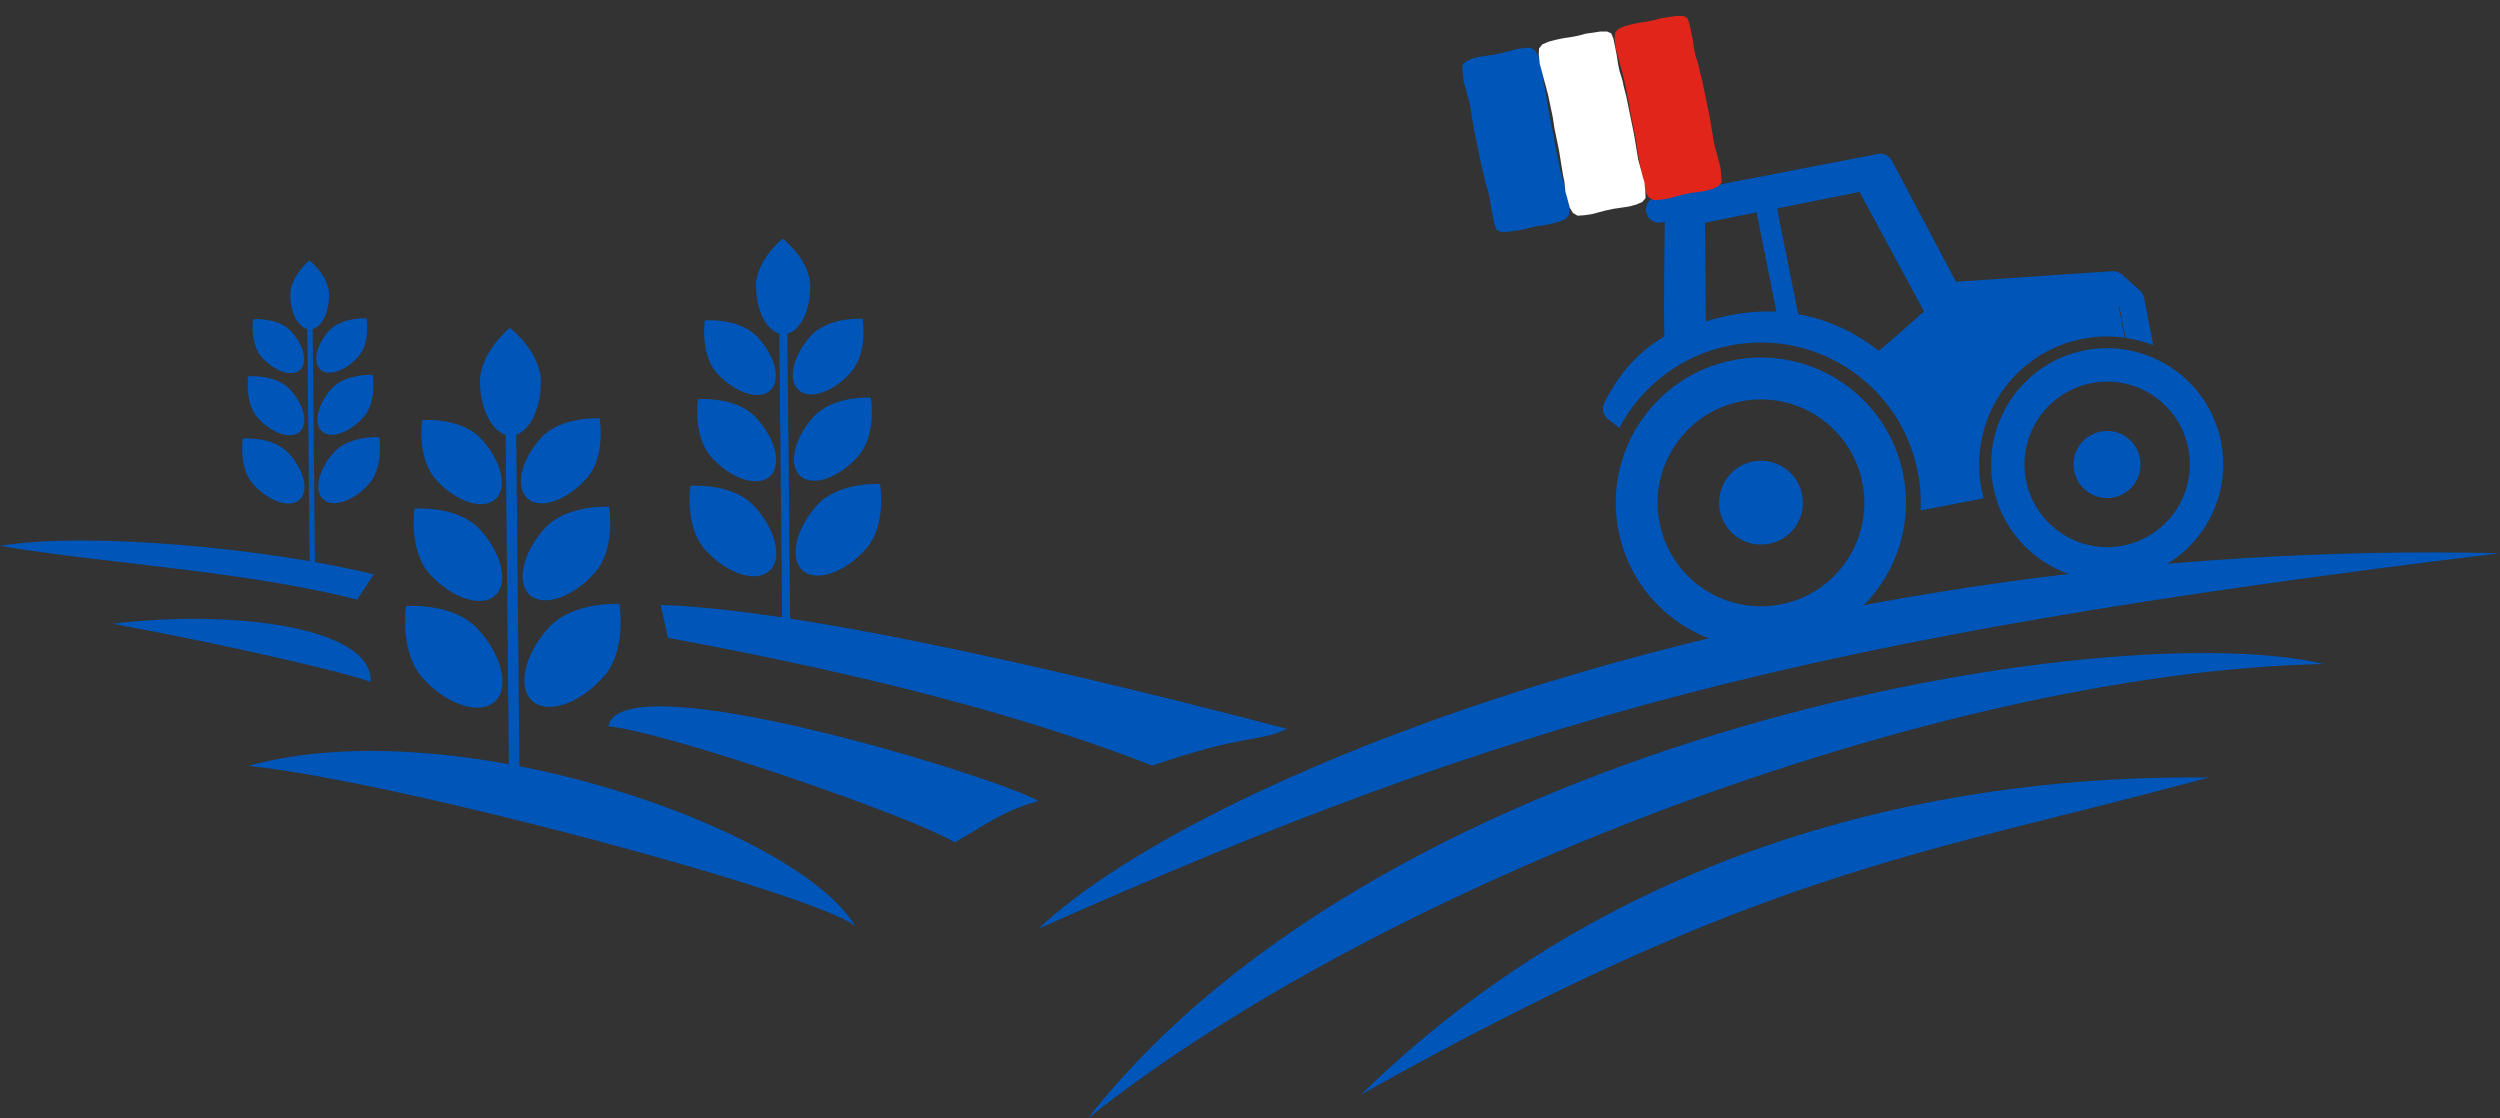<?xml version="1.0" encoding="UTF-8"?> <svg xmlns="http://www.w3.org/2000/svg" width="342" height="153" viewBox="0 0 342 153" fill="none"><rect x="0" y="0" width="342" height="153" fill="#333333" stroke="none"/><g clip-path="url(#clip0_4225_256)"><path fill-rule="evenodd" clip-rule="evenodd" d="M303.86 60.524C302.195 51.909 293.87 46.281 285.262 47.916C276.654 49.551 271.03 57.915 272.664 66.53C274.329 75.146 282.654 80.774 291.262 79.139C299.87 77.472 305.494 69.14 303.86 60.524ZM290.414 74.643C284.288 75.837 278.35 71.813 277.156 65.681C275.963 59.55 279.984 53.607 286.11 52.412C292.236 51.217 298.174 55.242 299.368 61.373C300.562 67.505 296.54 73.448 290.414 74.643Z" fill="#0055B8"></path><path d="M288.246 68.134C290.78 68.134 292.833 66.078 292.833 63.543C292.833 61.008 290.78 58.952 288.246 58.952C285.713 58.952 283.66 61.008 283.66 63.543C283.66 66.078 285.713 68.134 288.246 68.134Z" fill="#0055B8"></path><path fill-rule="evenodd" clip-rule="evenodd" d="M73.986 52.16C74.017 56.217 72.195 59.55 69.902 59.581C67.608 59.612 65.692 56.311 65.66 52.255C65.629 48.199 69.745 44.834 69.745 44.834C69.745 44.834 73.954 48.104 73.986 52.16Z" fill="#0055B8"></path><path fill-rule="evenodd" clip-rule="evenodd" d="M80.206 65.493C77.473 68.511 73.892 69.737 72.164 68.197C70.436 66.656 71.253 62.946 73.986 59.927C76.719 56.908 82.028 57.223 82.028 57.223C82.028 57.223 82.94 62.474 80.206 65.493Z" fill="#0055B8"></path><path fill-rule="evenodd" clip-rule="evenodd" d="M59.723 65.713C62.487 68.7 66.132 69.832 67.797 68.26C69.493 66.687 68.582 63.008 65.818 60.021C63.053 57.034 57.743 57.474 57.743 57.474C57.743 57.474 56.958 62.725 59.723 65.713Z" fill="#0055B8"></path><path fill-rule="evenodd" clip-rule="evenodd" d="M81.306 78.416C78.321 81.749 74.363 83.069 72.478 81.403C70.593 79.705 71.472 75.649 74.489 72.316C77.473 68.983 83.317 69.329 83.317 69.329C83.317 69.329 84.322 75.083 81.306 78.416Z" fill="#0055B8"></path><path fill-rule="evenodd" clip-rule="evenodd" d="M58.874 78.636C61.922 81.906 65.912 83.164 67.765 81.434C69.619 79.705 68.645 75.649 65.598 72.379C62.55 69.109 56.707 69.58 56.707 69.58C56.707 69.58 55.827 75.366 58.874 78.636Z" fill="#0055B8"></path><path fill-rule="evenodd" clip-rule="evenodd" d="M82.531 92.628C79.232 96.307 74.897 97.754 72.823 95.898C70.75 94.043 71.724 89.547 75.023 85.899C78.321 82.221 84.73 82.629 84.73 82.629C84.73 82.629 85.83 88.981 82.531 92.628Z" fill="#0055B8"></path><path fill-rule="evenodd" clip-rule="evenodd" d="M57.932 92.88C61.294 96.496 65.66 97.848 67.703 95.961C69.745 94.075 68.677 89.61 65.315 85.994C61.953 82.378 55.544 82.912 55.544 82.912C55.544 82.912 54.571 89.264 57.932 92.88Z" fill="#0055B8"></path><path d="M70.591 56.591L69.146 56.605L69.676 110.874L71.121 110.86L70.591 56.591Z" fill="#0055B8"></path><path fill-rule="evenodd" clip-rule="evenodd" d="M45.02 40.306C45.02 42.916 43.889 45.023 42.412 45.054C40.936 45.054 39.742 42.979 39.711 40.369C39.711 37.759 42.318 35.621 42.318 35.621C42.318 35.621 44.988 37.696 45.02 40.306Z" fill="#0055B8"></path><path fill-rule="evenodd" clip-rule="evenodd" d="M48.978 48.827C47.25 50.777 44.926 51.532 43.826 50.557C42.726 49.582 43.261 47.192 44.988 45.274C46.716 43.356 50.141 43.545 50.141 43.545C50.141 43.545 50.706 46.909 48.978 48.827Z" fill="#0055B8"></path><path fill-rule="evenodd" clip-rule="evenodd" d="M35.878 48.953C37.668 50.871 39.962 51.594 41.061 50.588C42.13 49.582 41.564 47.224 39.805 45.306C38.014 43.388 34.621 43.671 34.621 43.671C34.621 43.671 34.118 47.035 35.878 48.953Z" fill="#0055B8"></path><path fill-rule="evenodd" clip-rule="evenodd" d="M49.701 57.097C47.785 59.235 45.24 60.084 44.046 59.015C42.852 57.946 43.418 55.336 45.334 53.198C47.25 51.06 50.989 51.28 50.989 51.28C50.989 51.28 51.617 54.959 49.701 57.097Z" fill="#0055B8"></path><path fill-rule="evenodd" clip-rule="evenodd" d="M35.344 57.254C37.291 59.361 39.836 60.147 41.03 59.047C42.224 57.946 41.595 55.336 39.648 53.261C37.7 51.154 33.961 51.469 33.961 51.469C33.961 51.469 33.396 55.179 35.344 57.254Z" fill="#0055B8"></path><path fill-rule="evenodd" clip-rule="evenodd" d="M50.455 66.216C48.35 68.574 45.554 69.486 44.234 68.322C42.915 67.128 43.543 64.266 45.648 61.908C47.753 59.55 51.869 59.801 51.869 59.801C51.869 59.801 52.56 63.857 50.455 66.216Z" fill="#0055B8"></path><path fill-rule="evenodd" clip-rule="evenodd" d="M34.747 66.373C36.914 68.668 39.711 69.549 40.998 68.354C42.287 67.159 41.627 64.298 39.459 61.971C37.291 59.644 33.207 59.99 33.207 59.99C33.207 59.99 32.579 64.046 34.747 66.373Z" fill="#0055B8"></path><path d="M42.752 43.124L42.029 43.131L42.368 77.843L43.091 77.836L42.752 43.124Z" fill="#0055B8"></path><path fill-rule="evenodd" clip-rule="evenodd" d="M110.837 39.143C110.869 42.759 109.235 45.715 107.193 45.715C105.151 45.715 103.455 42.822 103.423 39.206C103.392 35.59 107.067 32.634 107.067 32.634C107.067 32.634 110.806 35.527 110.837 39.143Z" fill="#0055B8"></path><path fill-rule="evenodd" clip-rule="evenodd" d="M116.367 50.966C113.948 53.67 110.743 54.739 109.235 53.355C107.727 51.972 108.45 48.702 110.869 45.998C113.288 43.293 118 43.608 118 43.608C118 43.608 118.786 48.261 116.367 50.966Z" fill="#0055B8"></path><path fill-rule="evenodd" clip-rule="evenodd" d="M98.177 51.154C100.658 53.795 103.863 54.802 105.371 53.418C106.879 52.035 106.094 48.733 103.612 46.092C101.13 43.451 96.417 43.828 96.417 43.828C96.417 43.828 95.695 48.513 98.177 51.154Z" fill="#0055B8"></path><path fill-rule="evenodd" clip-rule="evenodd" d="M117.341 62.474C114.67 65.43 111.152 66.624 109.486 65.115C107.821 63.606 108.607 59.99 111.277 57.034C113.948 54.078 119.131 54.393 119.131 54.393C119.131 54.393 120.011 59.518 117.341 62.474Z" fill="#0055B8"></path><path fill-rule="evenodd" clip-rule="evenodd" d="M97.423 62.663C100.156 65.587 103.674 66.687 105.34 65.147C107.005 63.606 106.125 60.021 103.392 57.097C100.658 54.173 95.475 54.613 95.475 54.613C95.475 54.613 94.689 59.738 97.423 62.663Z" fill="#0055B8"></path><path fill-rule="evenodd" clip-rule="evenodd" d="M118.44 75.114C115.518 78.384 111.654 79.674 109.801 78.038C107.947 76.403 108.827 72.41 111.748 69.14C114.67 65.87 120.388 66.216 120.388 66.216C120.388 66.216 121.362 71.844 118.44 75.114Z" fill="#0055B8"></path><path fill-rule="evenodd" clip-rule="evenodd" d="M96.574 75.334C99.559 78.542 103.455 79.768 105.277 78.07C107.099 76.372 106.125 72.41 103.14 69.203C100.156 65.996 94.438 66.467 94.438 66.467C94.438 66.467 93.59 72.127 96.574 75.334Z" fill="#0055B8"></path><path d="M107.661 40.539L106.562 40.55L107.033 88.782L108.132 88.771L107.661 40.539Z" fill="#0055B8"></path><path fill-rule="evenodd" clip-rule="evenodd" d="M142.034 127.059C206.909 98.257 246.902 87.22 342 75.68C246.211 73.479 165.125 105.394 142.034 127.059Z" fill="#0055B8"></path><path fill-rule="evenodd" clip-rule="evenodd" d="M148.82 153C188.31 121.462 264.684 91.936 317.904 90.836C288.938 83.981 190.415 99.955 148.82 153Z" fill="#0055B8"></path><path fill-rule="evenodd" clip-rule="evenodd" d="M91.359 87.251C121.299 92.785 141.94 98.603 157.617 104.734C170.811 100.238 172.005 101.621 176.058 99.703C164.434 96.684 114.262 83.51 90.385 82.755L91.359 87.251Z" fill="#0055B8"></path><path fill-rule="evenodd" clip-rule="evenodd" d="M51.083 78.573C37.605 75.177 12.347 72.63 0 74.674C14.169 77.095 33.396 78.07 48.853 82.032L51.115 78.573H51.083Z" fill="#0055B8"></path><path fill-rule="evenodd" clip-rule="evenodd" d="M15.425 85.333C29.5 87.912 46.748 91.811 50.738 93.289C50.989 85.648 31.416 83.352 15.425 85.333Z" fill="#0055B8"></path><path fill-rule="evenodd" clip-rule="evenodd" d="M83.222 99.326C85.044 90.333 136.976 106.495 142.034 109.576C136.882 111.054 134.902 112.815 130.598 115.236C124.629 111.62 91.265 100.143 83.222 99.357V99.326Z" fill="#0055B8"></path><path fill-rule="evenodd" clip-rule="evenodd" d="M34.024 104.765C54.665 106.967 111.434 122.217 116.995 126.682C109.078 113.412 62.425 96.905 34.024 104.765Z" fill="#0055B8"></path><path d="M290.728 46.218C292.048 46.406 293.336 46.752 294.561 47.224L293.304 40.746C293.242 40.369 293.022 40.023 292.739 39.74L290.257 37.539C289.911 37.225 289.44 37.068 288.938 37.099L267.574 38.545L258.809 21.975C258.432 21.283 257.678 20.905 256.893 21.063L226.607 26.911C225.633 27.1 225.005 28.043 225.193 29.018C225.382 29.993 226.324 30.622 227.298 30.433L227.738 30.339C227.707 32.886 227.581 41.753 227.675 46.029C224.534 47.947 221.863 50.368 219.476 55.116C219.099 55.871 219.287 56.783 219.947 57.317C220.45 57.726 220.984 58.135 221.518 58.544C224.502 52.884 229.937 48.576 236.723 47.255C248.599 44.96 260.066 52.726 262.359 64.612C262.705 66.373 262.799 68.102 262.736 69.832L271.376 68.165C271.25 67.725 271.124 67.316 271.062 66.876C269.239 57.38 275.428 48.167 284.948 46.343C286.864 45.966 288.78 45.935 290.634 46.186L289.817 41.878L289.943 42.004L290.76 46.218H290.728ZM233.362 44.017L233.236 30.464L240.305 29.049L243.007 42.633C240.085 42.507 236.849 42.853 233.33 43.985L233.362 44.017ZM257.018 48.01C254.442 45.935 250.704 43.828 245.991 42.979L243.101 28.515L254.379 26.251L263.207 42.602C263.207 42.602 259.626 45.809 257.018 48.01Z" fill="#0055B8"></path><path d="M237.132 49.268C226.356 51.343 219.319 61.782 221.392 72.536C223.466 83.321 233.896 90.364 244.64 88.289C255.416 86.214 262.453 75.775 260.38 65.021C258.306 54.236 247.876 47.192 237.132 49.268ZM243.572 82.692C235.906 84.17 228.492 79.139 227.016 71.467C225.539 63.794 230.566 56.374 238.231 54.896C245.897 53.418 253.311 58.449 254.788 66.121C256.264 73.794 251.238 81.214 243.572 82.692Z" fill="#0055B8"></path><path d="M239.802 63.134C236.692 63.732 234.681 66.75 235.278 69.863C235.875 72.976 238.891 74.988 242.001 74.391C245.112 73.794 247.154 70.775 246.525 67.662C245.928 64.549 242.912 62.537 239.802 63.134Z" fill="#0055B8"></path><path fill-rule="evenodd" clip-rule="evenodd" d="M186.206 149.73C241.404 118.821 262.296 117.123 302.164 106.369C276.748 106.055 226.513 110.3 186.206 149.73Z" fill="#0055B8"></path><g clip-path="url(#clip1_4225_256)"><path d="M207.427 6.727L208.449 6.577L209.354 6.525L209.995 6.895L210.425 7.64L210.768 8.959L211.018 9.8L211.147 11.161L211.337 12.076L211.907 15.515L212.524 18.561L212.739 19.917L213.366 22.949L213.699 24.281L213.949 25.123L214.292 26.442L214.531 27.286L214.671 28.644L214.624 29.42L214.16 29.955L213.327 30.315L212.316 30.586L211.305 30.795L210.283 30.944L209.26 31.156L208.261 31.424L206.205 31.725L205.288 31.718L204.742 31.453L204.456 30.742L204.005 28.554L203.803 27.196L203.626 26.352L203.221 25.033L203.045 24.189L202.699 22.859L201.62 17.627L201.062 14.186L200.8 13.285L200.457 11.966L200.218 11.122L200.078 9.764L200.054 8.94L200.506 8.407L201.351 8.045L202.35 7.776L204.407 7.475L205.417 7.266L207.427 6.727Z" fill="#0055B8"></path><path d="M228.139 27.175L227.105 27.326L226.2 27.379L225.559 27.009L225.129 26.264L224.786 24.945L224.548 24.101L224.407 22.743L224.217 21.828L223.659 18.387L223.03 15.343L222.815 13.987L222.2 10.953L221.855 9.622L221.617 8.778L221.273 7.46L221.023 6.618L220.883 5.26L220.942 4.482L221.394 3.949L222.239 3.586L223.238 3.318L224.249 3.109L225.283 2.957L226.294 2.748L227.293 2.48L229.349 2.179L230.266 2.186L230.812 2.451L231.099 3.162L231.549 5.35L231.763 6.706L231.928 7.552L232.345 8.868L232.521 9.712L232.867 11.042L233.934 16.277L234.504 19.715L234.754 20.619L235.097 21.938L235.336 22.782L235.476 24.14L235.512 24.961L235.048 25.497L234.215 25.857L233.204 26.128L231.159 26.426L230.137 26.638L228.139 27.175Z" fill="#E1251B"></path><path d="M217.742 29.296L216.72 29.445L215.817 29.51L215.174 29.128L214.735 28.397L214.389 27.066L214.153 26.234L214.01 24.864L213.82 23.949L213.264 20.52L212.635 17.476L212.433 16.118L211.803 13.074L211.46 11.756L211.222 10.912L210.877 9.581L210.64 8.749L210.498 7.379L210.547 6.615L210.997 6.07L211.842 5.708L212.841 5.439L213.864 5.228L214.886 5.078L215.899 4.881L216.91 4.611L218.954 4.312L219.871 4.319L220.429 4.581L220.713 5.281L221.154 7.483L221.366 8.827L221.545 9.683L221.948 10.989L222.127 11.845L222.472 13.175L223.54 18.41L224.107 21.837L224.357 22.74L224.703 24.071L224.951 24.901L225.082 26.273L225.118 27.094L224.665 27.628L223.82 27.99L222.821 28.258L220.765 28.559L219.754 28.768L217.742 29.296Z" fill="white"></path></g></g><defs><clipPath id="clip0_4225_256"><rect width="342" height="153" fill="white"></rect></clipPath><clipPath id="clip1_4225_256"><rect width="32.245" height="24.779" fill="white" transform="translate(199.585 7.869) rotate(-11.008)"></rect></clipPath></defs></svg> 